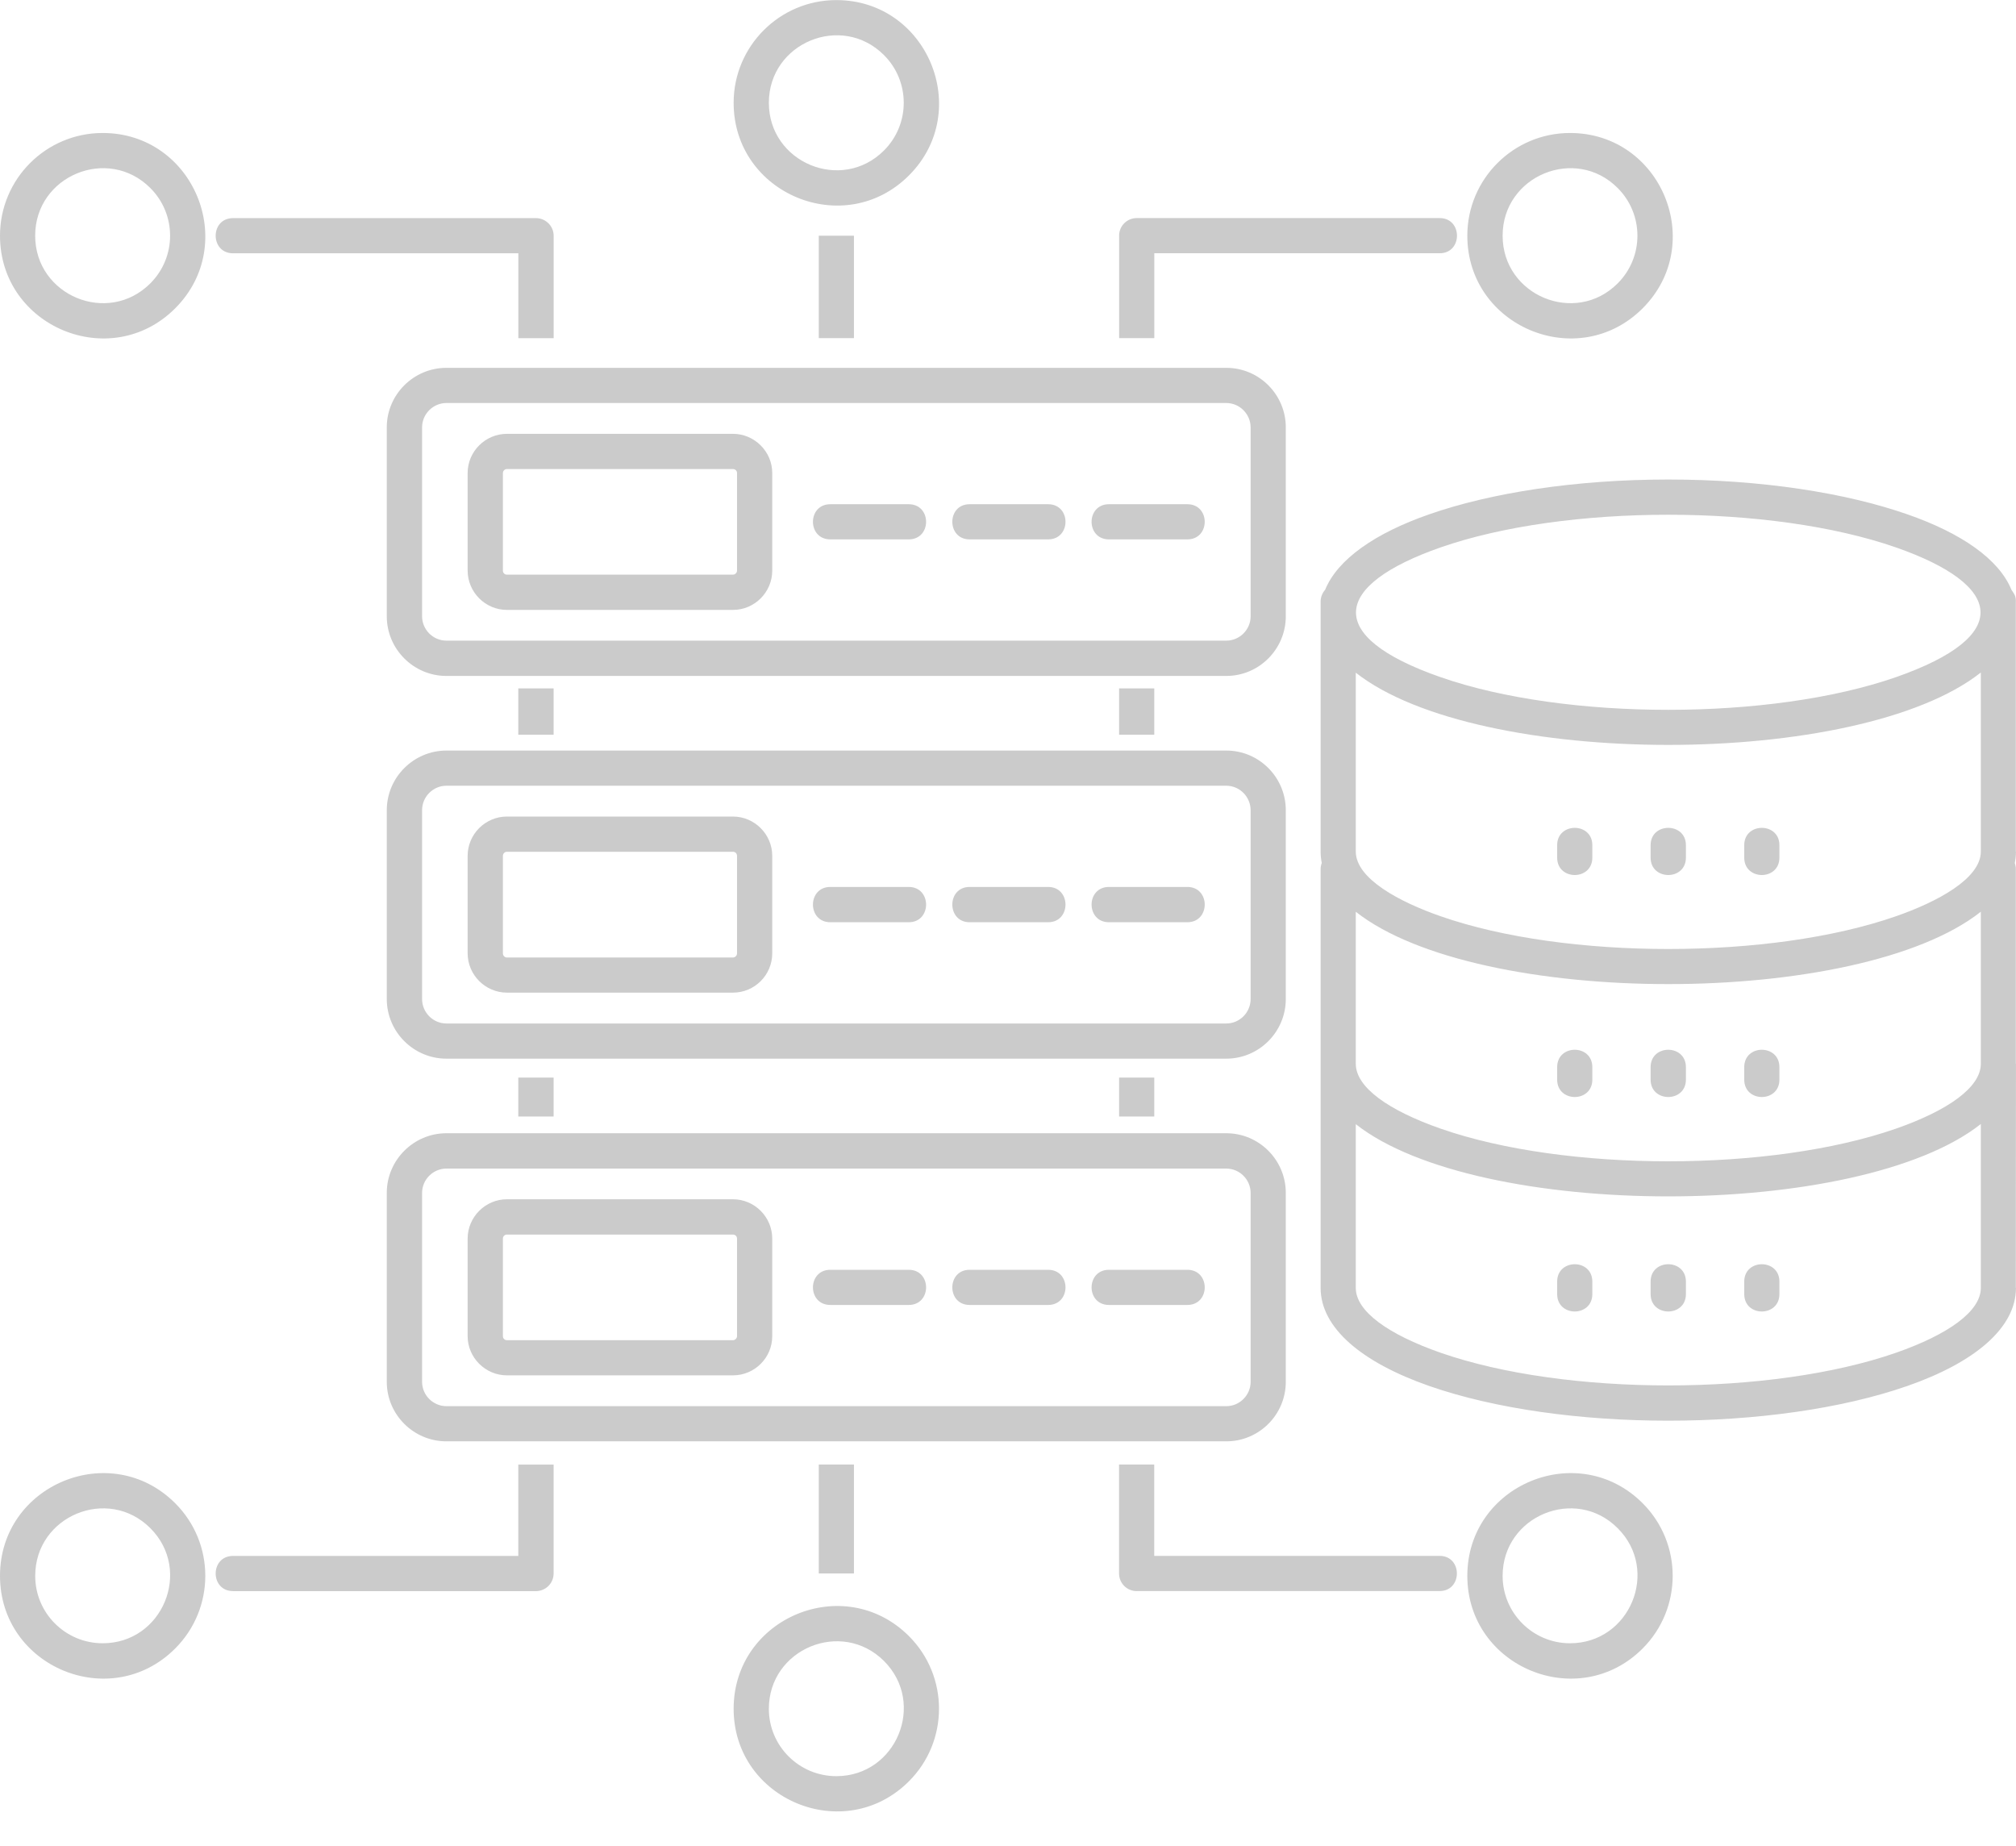 <?xml version="1.0" encoding="UTF-8" standalone="no"?><svg xmlns="http://www.w3.org/2000/svg" xmlns:xlink="http://www.w3.org/1999/xlink" fill="#cbcbcb" height="419.3" preserveAspectRatio="xMidYMid meet" version="1" viewBox="25.9 54.1 458.0 419.3" width="458" zoomAndPan="magnify"><g id="change1_1"><path d="M408.91,248.92c0,5.27-8.02,5.27-8.02,0v-2.83c0-5.24,8.02-5.24,8.02,0V248.92z M430.15,248.92c0,5.27-7.99,5.27-7.99,0 v-2.83c0-5.24,7.99-5.24,7.99,0V248.92z M387.65,248.92c0,5.27-7.99,5.27-7.99,0v-2.83c0-5.24,7.99-5.24,7.99,0V248.92z M430.15,299.35c0,5.27-7.99,5.27-7.99,0v-2.83c0-5.27,7.99-5.27,7.99,0V299.35z M387.65,299.35c0,5.27-7.99,5.27-7.99,0v-2.83 c0-5.27,7.99-5.27,7.99,0V299.35z M408.91,299.35c0,5.27-8.02,5.27-8.02,0v-2.83c0-5.27,8.02-5.27,8.02,0V299.35z M387.65,348.07 c0,5.27-7.99,5.27-7.99,0v-2.83c0-5.27,7.99-5.27,7.99,0V348.07z M408.91,348.07c0,5.27-8.02,5.27-8.02,0v-2.83 c0-5.27,8.02-5.27,8.02,0V348.07z M430.15,348.07c0,5.27-7.99,5.27-7.99,0v-2.83c0-5.27,7.99-5.27,7.99,0V348.07z M404.92,163.03 c21.12,0,40.34,3.03,54.31,7.91c12.3,4.28,20.81,10.2,23.64,17.15c0.6,0.96,1.08,1.28,0.99,3v56.44h0.03c0,0.88-0.09,1.76-0.26,2.61 c0,0.2,0.28,0.48,0.23,1.79v43.82h0.03l-0.03,50.91h0.03c0,9.13-9.41,16.95-24.66,22.28c-30.16,10.52-78.49,10.52-108.65,0 c-15.25-5.33-24.66-13.15-24.66-22.28v-95.07c0-0.51,0.08-0.99,0.26-1.45c-0.17-0.85-0.26-1.73-0.26-2.61v-56.78 c0-1.02,0.4-1.96,1.02-2.66c2.83-6.94,11.34-12.87,23.64-17.15C364.55,166.06,383.77,163.03,404.92,163.03L404.92,163.03z M475.9,206.88c-27.75,21.91-114.18,21.91-141.99,0.03v40.62c0,6.21,10.01,11.48,19.28,14.71c28.4,9.92,75.03,9.92,103.44,0 c9.27-3.23,19.28-8.5,19.28-14.71l0,0V206.88z M456.62,178.45c-28.4-9.89-75.03-9.89-103.44,0c-24.41,8.53-26.82,20.13,0,29.48 c28.4,9.89,75.03,9.89,103.44,0C483.44,198.55,481.03,186.98,456.62,178.45L456.62,178.45z M475.9,261.22 c-27.75,21.91-114.18,21.91-141.99,0v34.53c0,5.33,7.37,10.57,19.28,14.74c28.4,9.89,75.03,9.89,103.44,0 c11.91-4.17,19.28-9.41,19.28-14.74l0,0V261.22z M475.9,309.44c-27.75,21.91-114.18,21.91-141.99,0.03v37.19 c0,5.33,7.37,10.57,19.28,14.74c28.4,9.89,75.03,9.89,103.44,0c11.91-4.17,19.28-9.41,19.28-14.74l0,0V309.44z M214.54,350.54 c-5.27,0-5.27-7.99,0-7.99h17.8c5.27,0,5.27,7.99,0,7.99H214.54z M277.84,350.54c-5.27,0-5.27-7.99,0-7.99h17.8 c5.27,0,5.27,7.99,0,7.99H277.84z M246.18,350.54c-5.24,0-5.24-7.99,0-7.99h17.83c5.27,0,5.27,7.99,0,7.99H246.18z M141.07,326.53 h51.34c4.9,0,8.93,4.02,8.93,8.93v22.17c0,4.9-4,8.9-8.93,8.9h-51.34c-4.9,0-8.93-4.03-8.93-8.9v-22.17 C132.14,330.56,136.17,326.53,141.07,326.53L141.07,326.53z M192.4,334.55h-51.34c-0.51,0-0.91,0.4-0.91,0.91v22.17 c0,0.51,0.4,0.91,0.91,0.91h51.34c0.51,0,0.94-0.43,0.94-0.91v-22.17C193.34,334.95,192.94,334.55,192.4,334.55L192.4,334.55z M127.32,311.53h177.17c7.46,0,13.52,6.09,13.52,13.55V368c0,7.46-6.07,13.52-13.52,13.52H127.32c-7.46,0-13.55-6.07-13.55-13.52 v-42.92C113.77,317.63,119.87,311.53,127.32,311.53L127.32,311.53z M304.49,319.56H127.32c-3.03,0-5.53,2.49-5.53,5.53V368 c0,3.03,2.49,5.53,5.53,5.53h177.17c3.03,0,5.53-2.49,5.53-5.53v-42.92C310.01,322.05,307.52,319.56,304.49,319.56L304.49,319.56z M214.54,263.6c-5.27,0-5.27-8.02,0-8.02h17.8c5.27,0,5.27,8.02,0,8.02H214.54z M277.84,263.6c-5.27,0-5.27-8.02,0-8.02h17.8 c5.27,0,5.27,8.02,0,8.02H277.84z M246.18,263.6c-5.24,0-5.24-8.02,0-8.02h17.83c5.27,0,5.27,8.02,0,8.02H246.18z M141.07,239.59 h51.34c4.9,0,8.93,4.03,8.93,8.93v22.14c0,4.93-4,8.93-8.93,8.93h-51.34c-4.9,0-8.93-4.03-8.93-8.93v-22.14 C132.14,243.59,136.17,239.59,141.07,239.59L141.07,239.59z M192.4,247.59h-51.34c-0.51,0-0.91,0.43-0.91,0.94v22.14 c0,0.51,0.4,0.94,0.91,0.94h51.34c0.51,0,0.94-0.43,0.94-0.94v-22.14C193.34,247.98,192.94,247.59,192.4,247.59L192.4,247.59z M127.32,224.6h177.17c7.46,0,13.52,6.09,13.52,13.55v42.89c0,7.46-6.07,13.55-13.52,13.55H127.32c-7.46,0-13.55-6.09-13.55-13.55 v-42.89C113.77,230.69,119.87,224.6,127.32,224.6L127.32,224.6z M304.49,232.59H127.32c-3.03,0-5.53,2.49-5.53,5.56v42.89 c0,3.06,2.49,5.56,5.53,5.56h177.17c3.03,0,5.53-2.49,5.53-5.56v-42.89C310.01,235.08,307.52,232.59,304.49,232.59L304.49,232.59z M214.54,176.63c-5.27,0-5.27-7.99,0-7.99h17.8c5.27,0,5.27,7.99,0,7.99H214.54z M277.84,176.63c-5.27,0-5.27-7.99,0-7.99h17.8 c5.27,0,5.27,7.99,0,7.99H277.84z M246.18,176.63c-5.24,0-5.24-7.99,0-7.99h17.83c5.27,0,5.27,7.99,0,7.99H246.18z M141.07,152.65 h51.34c4.9,0,8.93,4.03,8.93,8.9v22.17c0,4.9-4,8.93-8.93,8.93h-51.34c-4.9,0-8.93-4.03-8.93-8.93v-22.17 C132.14,156.65,136.17,152.65,141.07,152.65L141.07,152.65z M192.4,160.65h-51.34c-0.51,0-0.91,0.43-0.91,0.91v22.17 c0,0.51,0.4,0.91,0.91,0.91h51.34c0.51,0,0.94-0.43,0.94-0.91v-22.17C193.34,161.04,192.94,160.65,192.4,160.65L192.4,160.65z M127.32,137.66h177.17c7.46,0,13.52,6.07,13.52,13.52v42.92c0,7.46-6.07,13.55-13.52,13.55H127.32c-7.46,0-13.55-6.09-13.55-13.55 v-42.92C113.77,143.72,119.87,137.66,127.32,137.66L127.32,137.66z M304.49,145.65H127.32c-3.03,0-5.53,2.49-5.53,5.53v42.92 c0,3.03,2.49,5.53,5.53,5.53h177.17c3.03,0,5.53-2.49,5.53-5.53v-42.92C310.01,148.15,307.52,145.65,304.49,145.65L304.49,145.65z M382.58,84.31c20.72,0,31.15,25.17,16.5,39.83c-14.66,14.66-39.83,4.2-39.83-16.5C359.25,94.77,369.71,84.31,382.58,84.31 L382.58,84.31z M393.41,96.81c-9.61-9.64-26.14-2.78-26.14,10.83c0,13.61,16.53,20.47,26.14,10.83 C399.39,112.49,399.39,102.79,393.41,96.81L393.41,96.81z M382.58,427.39c13.61,0,20.47-16.53,10.83-26.14 c-9.61-9.64-26.14-2.78-26.14,10.83C367.27,420.53,374.13,427.39,382.58,427.39L382.58,427.39z M399.08,428.58 c-14.66,14.66-39.83,4.2-39.83-16.5c0-20.72,25.17-31.15,39.83-16.5C408.18,404.68,408.18,419.45,399.08,428.58L399.08,428.58z M49.23,427.39c13.61,0,20.44-16.53,10.83-26.14c-9.64-9.64-26.16-2.78-26.16,10.83C33.89,420.53,40.75,427.39,49.23,427.39 L49.23,427.39z M65.7,428.58c-14.66,14.66-39.8,4.2-39.8-16.5c0-20.72,25.14-31.15,39.8-16.5C74.82,404.68,74.82,419.45,65.7,428.58 L65.7,428.58z M215.9,457.58c13.61,0,20.47-16.53,10.83-26.16c-9.64-9.61-26.16-2.75-26.16,10.86 C200.57,450.72,207.43,457.58,215.9,457.58L215.9,457.58z M232.4,458.74c-14.66,14.66-39.83,4.22-39.83-16.47 c0-20.72,25.17-31.15,39.83-16.5C241.5,434.87,241.5,449.64,232.4,458.74L232.4,458.74z M49.23,84.31 c20.69,0,31.12,25.17,16.47,39.83c-14.66,14.66-39.8,4.2-39.8-16.5C25.9,94.77,36.33,84.31,49.23,84.31L49.23,84.31z M60.05,96.81 c-9.64-9.64-26.16-2.78-26.16,10.83c0,13.61,16.53,20.47,26.16,10.83C66.04,112.49,66.04,102.79,60.05,96.81L60.05,96.81z M215.9,54.12c20.69,0,31.15,25.17,16.5,39.83c-14.66,14.66-39.83,4.22-39.83-16.5C192.57,64.58,203.03,54.12,215.9,54.12 L215.9,54.12z M226.73,66.62c-9.64-9.64-26.16-2.78-26.16,10.83c0,13.61,16.53,20.47,26.16,10.83 C232.71,82.3,232.71,72.6,226.73,66.62L226.73,66.62z M284.13,415.54c-2.21,0-4-1.79-4-4v-24.75h7.99v20.75h64.83 c5.24,0,5.24,7.99,0,7.99H284.13z M78.85,415.54c-5.27,0-5.27-7.99,0-7.99h64.8v-20.75h8.02v24.75c0,2.21-1.81,4-4.03,4H78.85z M78.85,111.64c-5.27,0-5.27-7.99,0-7.99h68.8c2.21,0,4.03,1.79,4.03,4v23.27h-8.02v-19.28H78.85z M280.14,107.64c0-2.21,1.79-4,4-4 h68.83c5.24,0,5.24,7.99,0,7.99h-64.83v19.28h-7.99V107.64z M151.67,210.48V221h-8.02v-10.52H151.67z M151.67,298.89v8.84h-8.02 v-8.84H151.67z M219.9,107.64v23.27h-7.99v-23.27H219.9z M219.9,386.79v24.75h-7.99v-24.75H219.9z M288.13,210.48V221h-7.99v-10.52 H288.13z M288.13,298.89v8.84h-7.99v-8.84H288.13z"/></g></svg>